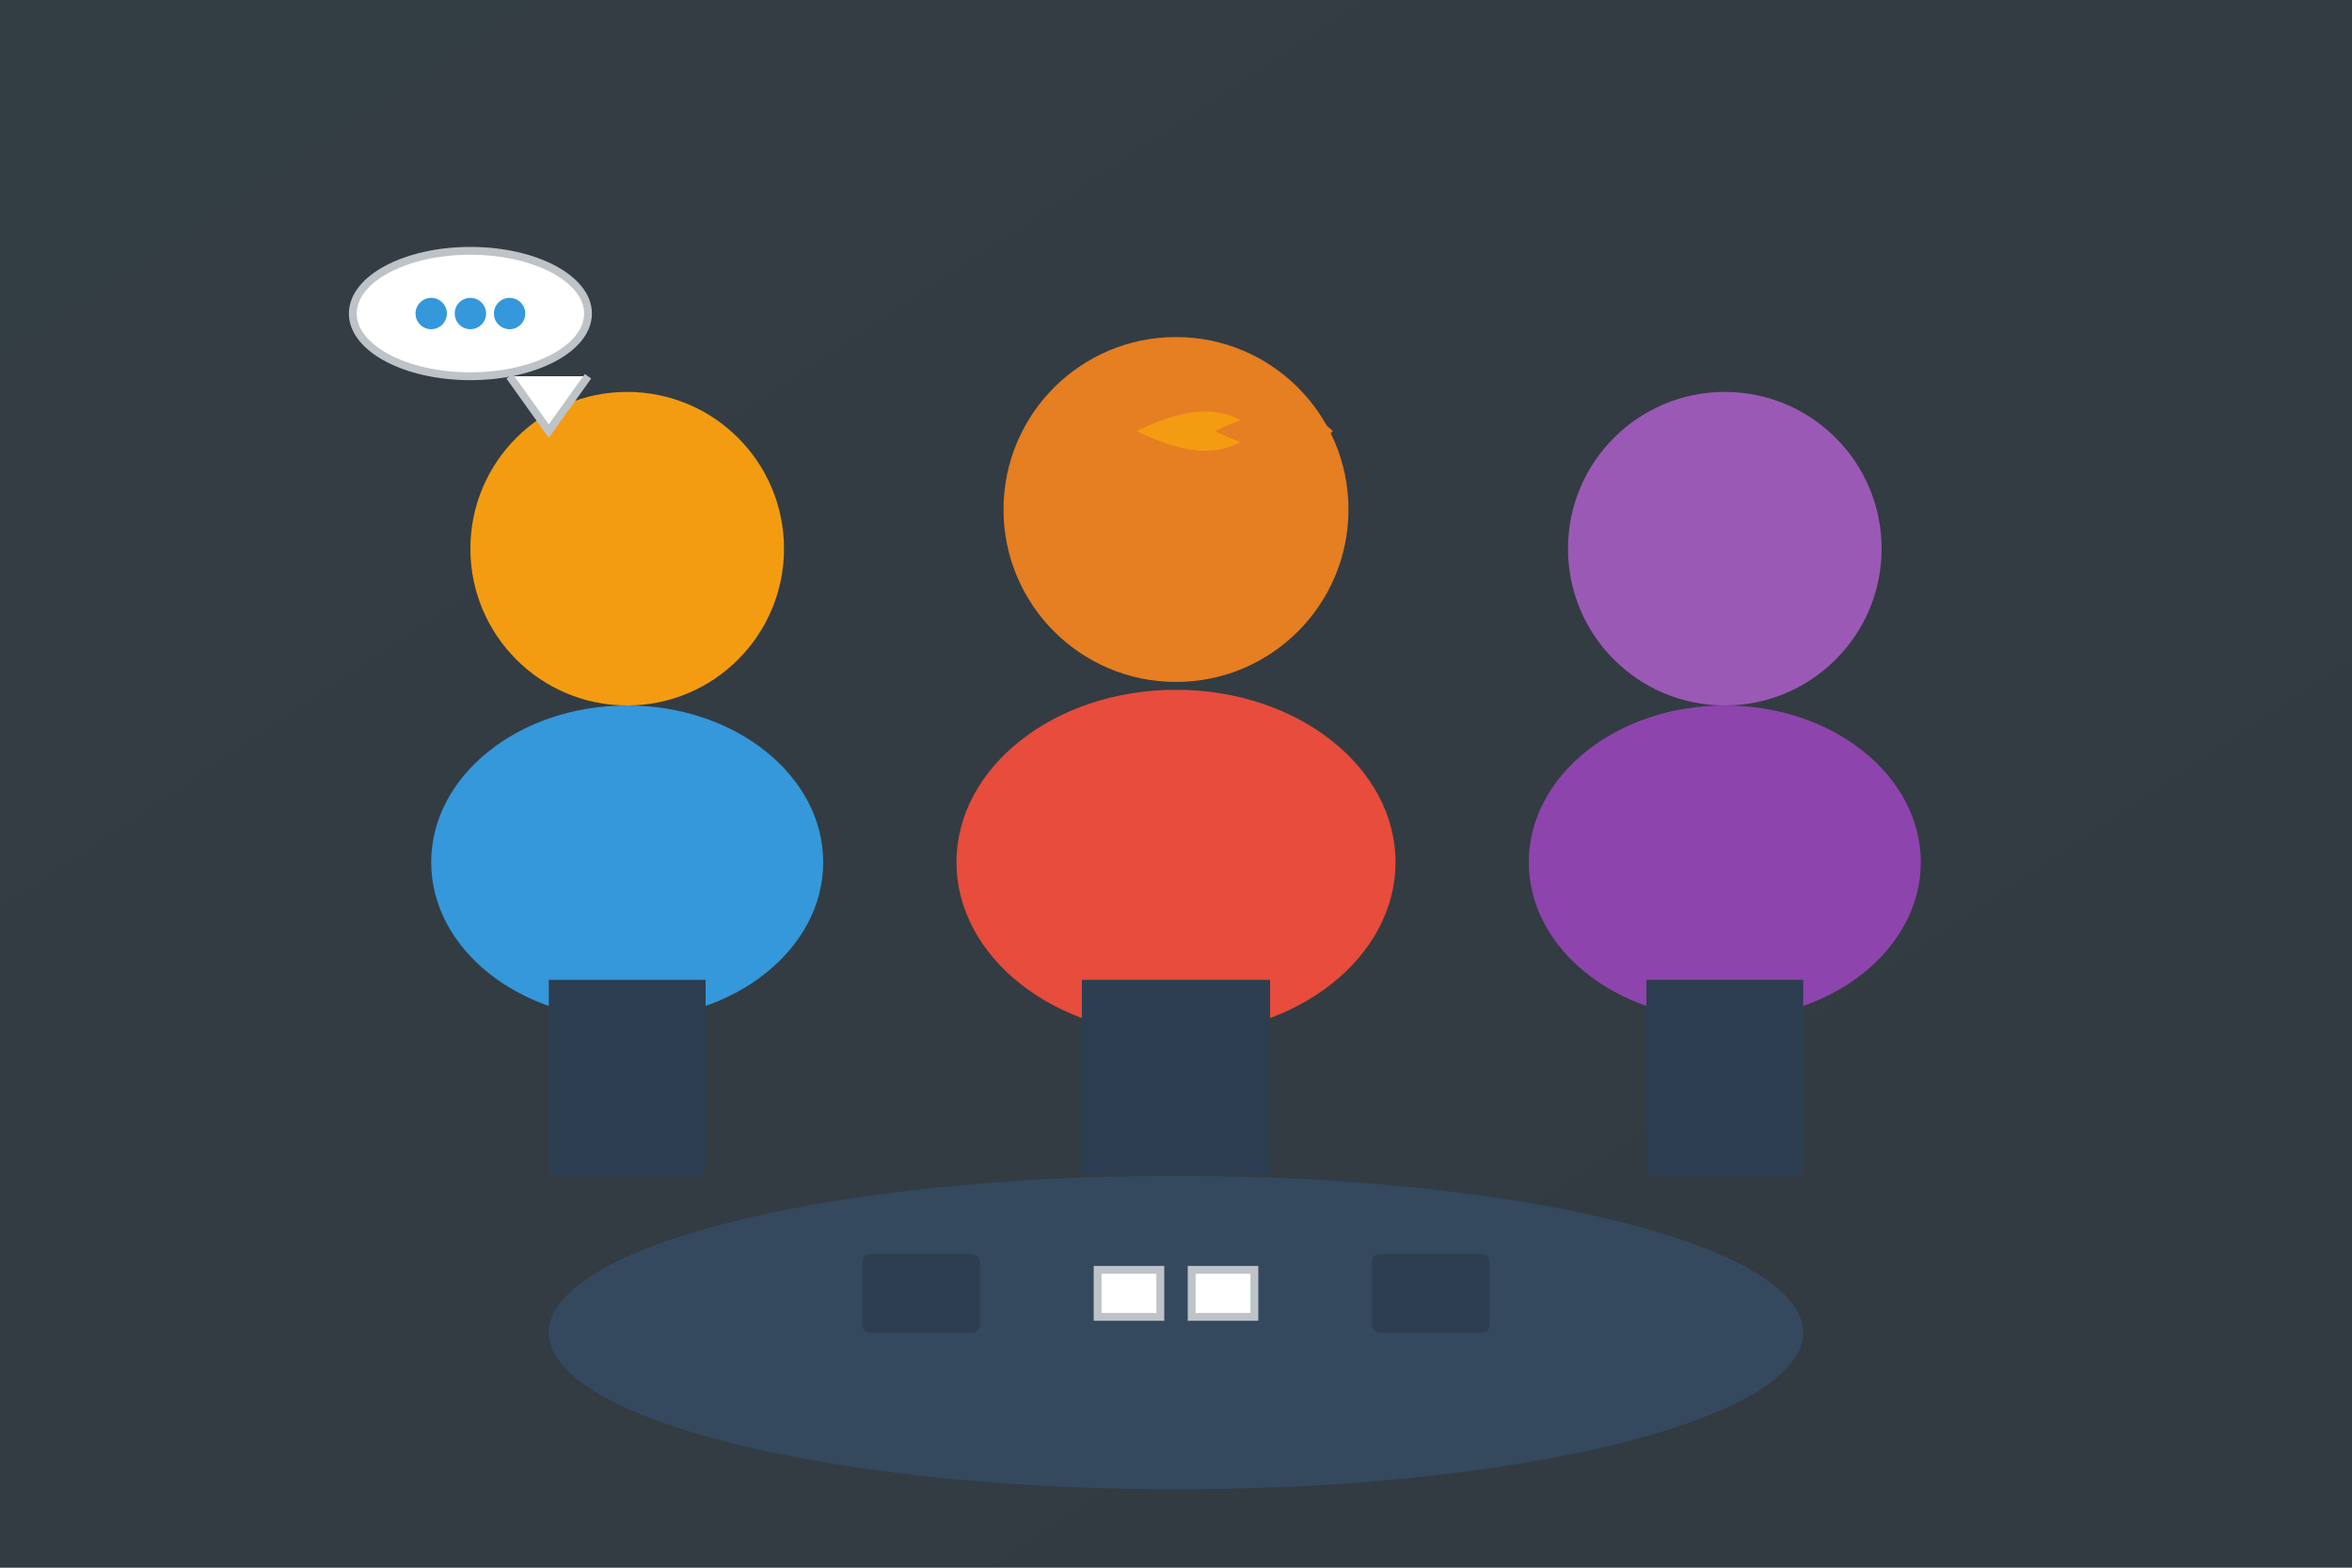<svg xmlns="http://www.w3.org/2000/svg" width="300" height="200" viewBox="0 0 300 200">
  <rect x="0" y="0" width="300" height="200" fill="#333333" stroke="none"/>
  <defs>
    <linearGradient id="teamGrad" x1="0%" y1="0%" x2="100%" y2="100%">
      <stop offset="0%" style="stop-color:#3498db;stop-opacity:0.1" />
      <stop offset="100%" style="stop-color:#2980b9;stop-opacity:0.1" />
    </linearGradient>
  </defs>
  
  <!-- Background -->
  <rect width="300" height="200" fill="url(#teamGrad)"/>
  
  <!-- Person 1 -->
  <circle cx="80" cy="70" r="20" fill="#f39c12"/>
  <ellipse cx="80" cy="110" rx="25" ry="20" fill="#3498db"/>
  <rect x="70" y="125" width="20" height="25" fill="#2c3e50"/>
  
  <!-- Person 2 -->
  <circle cx="150" cy="65" r="22" fill="#e67e22"/>
  <ellipse cx="150" cy="110" rx="28" ry="22" fill="#e74c3c"/>
  <rect x="138" y="125" width="24" height="25" fill="#2c3e50"/>
  
  <!-- Person 3 -->
  <circle cx="220" cy="70" r="20" fill="#9b59b6"/>
  <ellipse cx="220" cy="110" rx="25" ry="20" fill="#8e44ad"/>
  <rect x="210" y="125" width="20" height="25" fill="#2c3e50"/>
  
  <!-- Conference table -->
  <ellipse cx="150" cy="170" rx="80" ry="20" fill="#34495e"/>
  
  <!-- Laptops on table -->
  <rect x="110" y="160" width="15" height="10" rx="1" fill="#2c3e50"/>
  <rect x="175" y="160" width="15" height="10" rx="1" fill="#2c3e50"/>
  
  <!-- Documents on table -->
  <rect x="140" y="162" width="8" height="6" fill="white" stroke="#bdc3c7"/>
  <rect x="152" y="162" width="8" height="6" fill="white" stroke="#bdc3c7"/>
  
  <!-- Speech bubbles -->
  <ellipse cx="60" cy="40" rx="15" ry="8" fill="white" stroke="#bdc3c7"/>
  <path d="M65 48 L70 55 L75 48" fill="white" stroke="#bdc3c7"/>
  <circle cx="55" cy="40" r="2" fill="#3498db"/>
  <circle cx="60" cy="40" r="2" fill="#3498db"/>
  <circle cx="65" cy="40" r="2" fill="#3498db"/>
  
  <!-- Handshake icon in center -->
  <g transform="translate(140, 45)">
    <path d="M5 10 Q15 5 20 10 Q15 15 5 10" fill="#f39c12"/>
    <path d="M15 10 Q25 5 30 10 Q25 15 15 10" fill="#e67e22"/>
  </g>
</svg>
